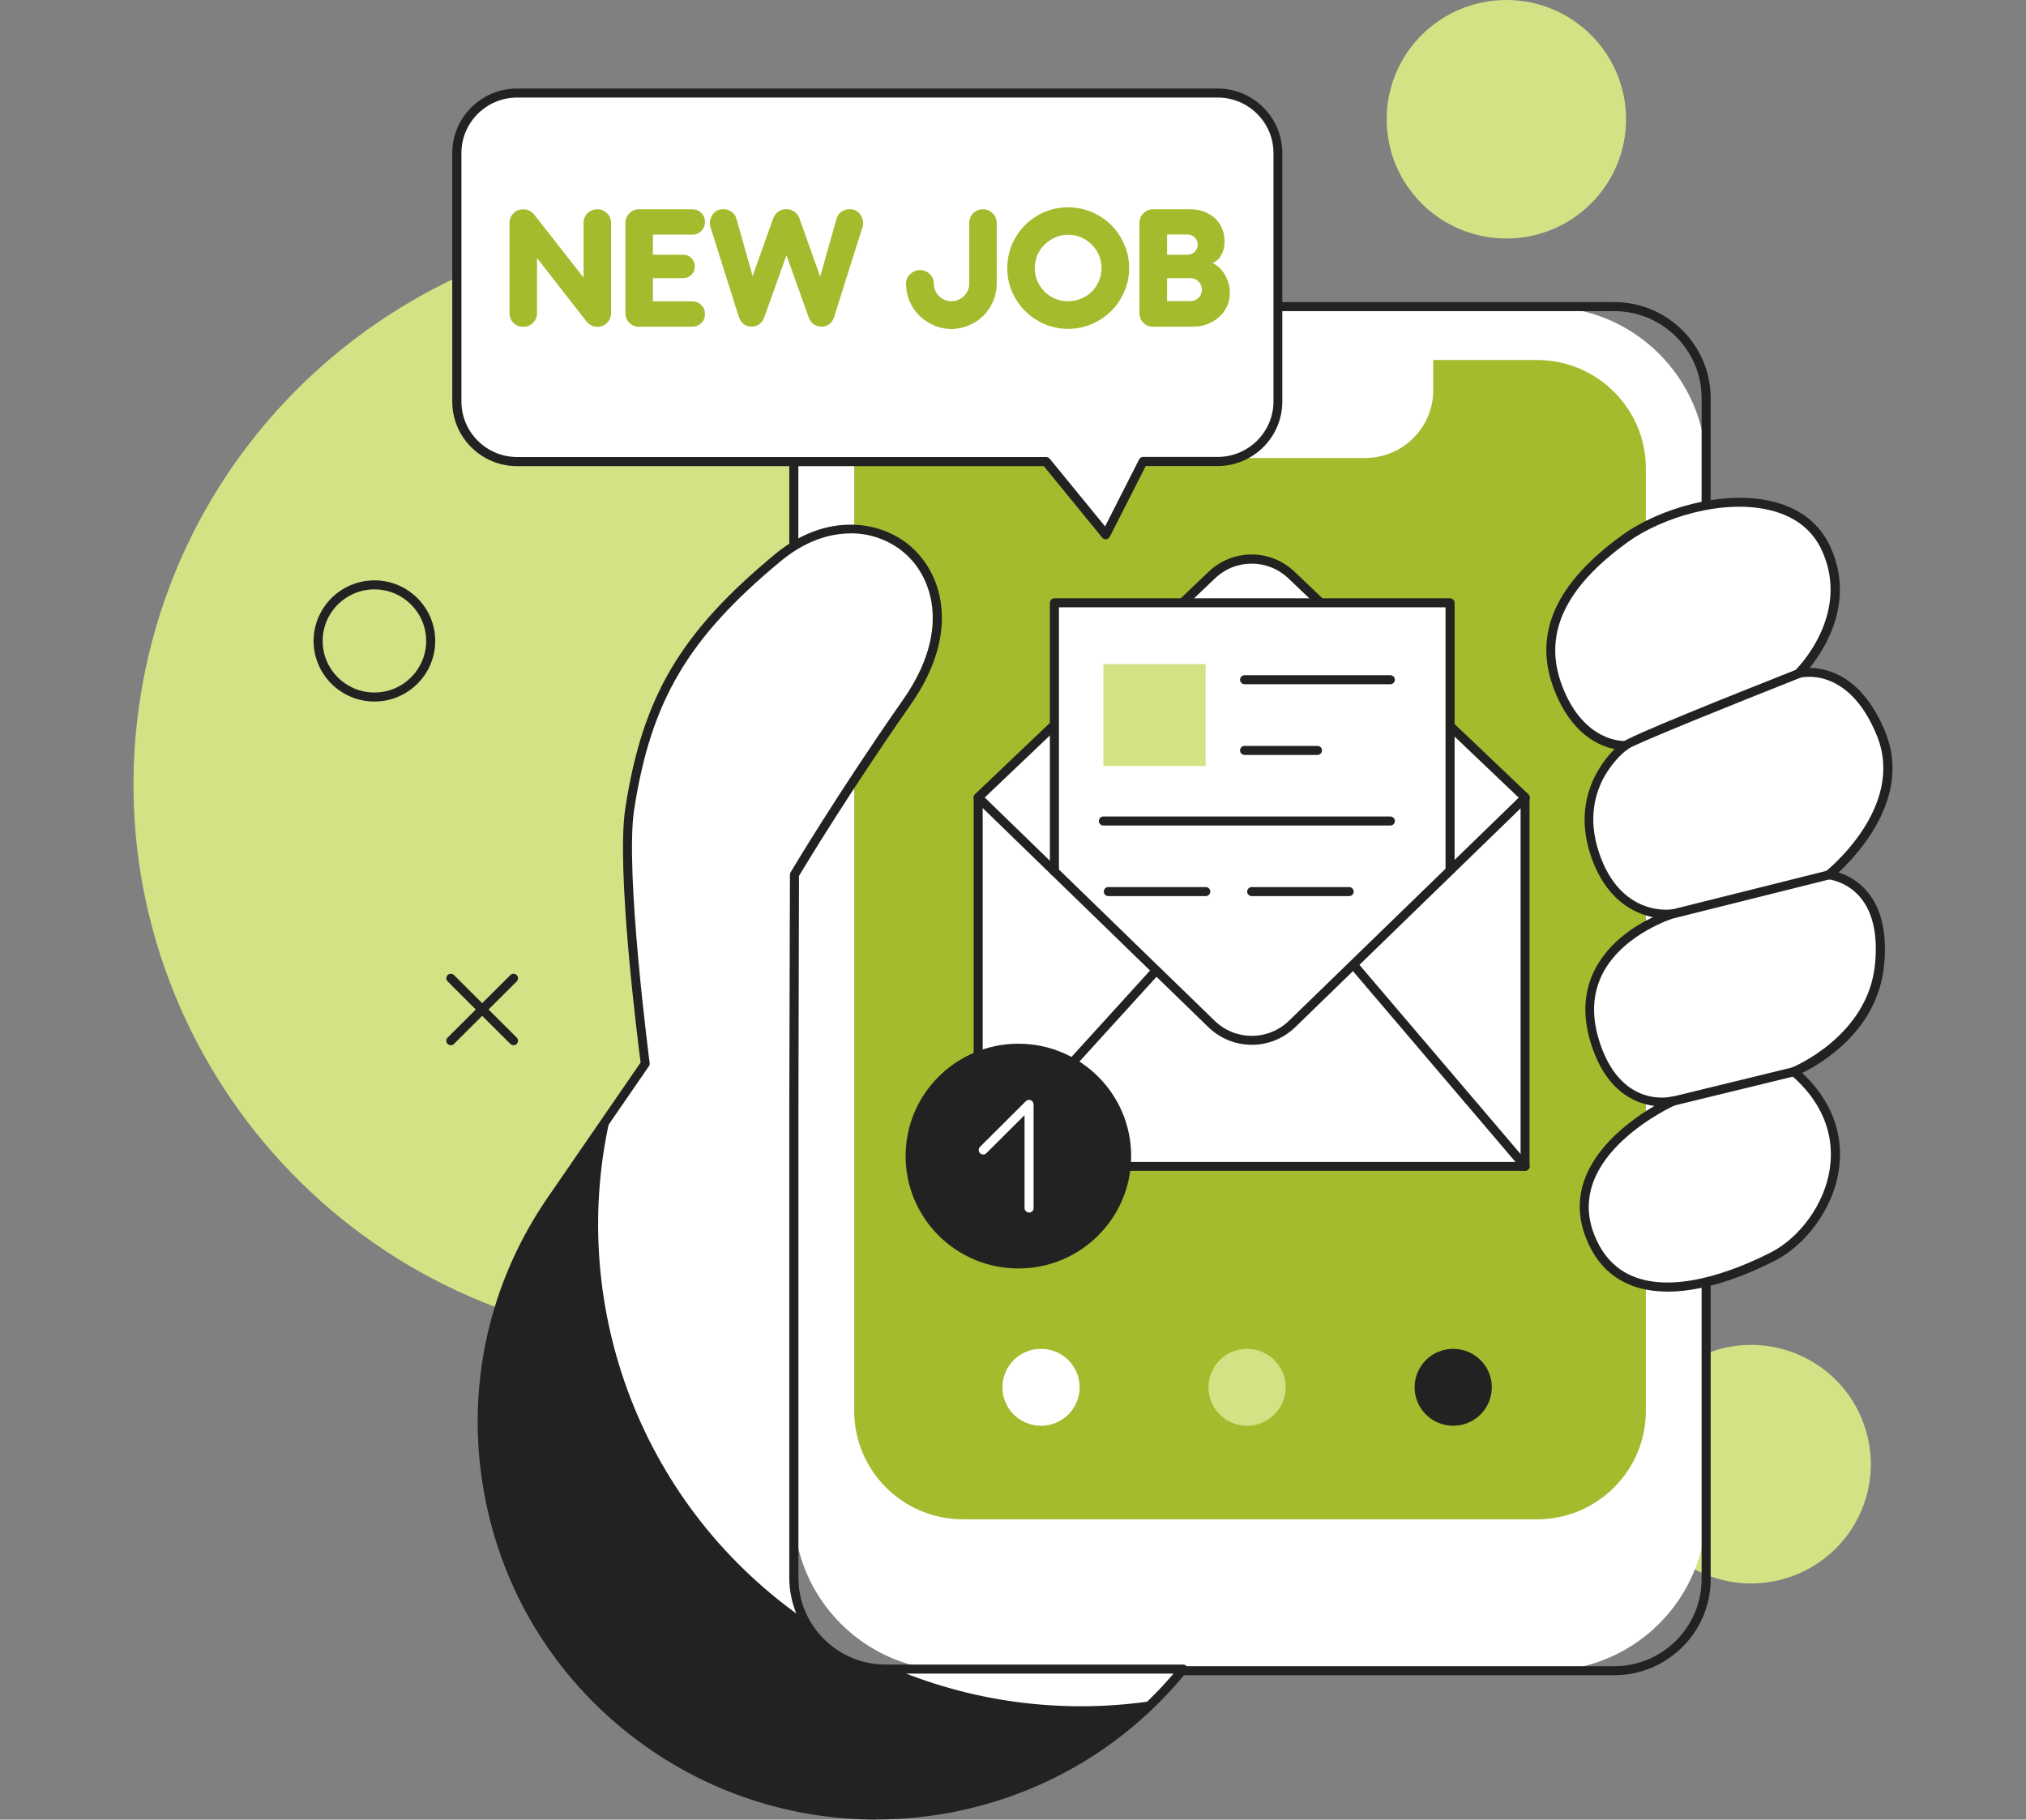 <svg width="334" height="300" viewBox="0 0 334 300" fill="none" xmlns="http://www.w3.org/2000/svg">
<rect x="0" y="0" width="334" height="300" fill="#808080" stroke="none"/>
<g clip-path="url(#clip0_2224_43775)">
<path d="M306.914 248.925C311.084 238.893 306.303 227.392 296.236 223.237C286.17 219.081 274.629 223.845 270.459 233.877C266.289 243.909 271.07 255.41 281.136 259.566C291.203 263.721 302.744 258.957 306.914 248.925Z" fill="#D2E385"/>
<path d="M248.334 39.322C259.23 39.322 268.063 30.52 268.063 19.661C268.063 8.803 259.23 0 248.334 0C237.438 0 228.604 8.803 228.604 19.661C228.604 30.52 237.438 39.322 248.334 39.322Z" fill="#D2E385"/>
<path d="M205.921 144.035C214.11 93.756 179.849 46.38 129.396 38.219C78.943 30.058 31.404 64.201 23.214 114.48C15.024 164.759 49.285 212.134 99.739 220.296C150.192 228.457 197.731 194.314 205.921 144.035Z" fill="#D2E385"/>
<path d="M254.75 275.468H157.385C142.739 275.468 130.866 263.618 130.866 249.041L130.866 76.997C130.866 62.402 142.757 50.57 157.385 50.57L254.75 50.57C269.396 50.57 281.269 62.42 281.269 76.997V249.041C281.269 263.636 269.378 275.468 254.75 275.468Z" fill="white"/>
<path d="M266.126 276.194H146.009C137.246 276.194 130.119 269.091 130.119 260.359V65.643C130.119 56.911 137.246 49.808 146.009 49.808H266.126C274.888 49.808 282.015 56.911 282.015 65.643V260.359C282.015 269.091 274.888 276.194 266.126 276.194ZM146.009 51.296C138.064 51.296 131.612 57.743 131.612 65.643V260.359C131.612 268.277 138.082 274.706 146.009 274.706H266.126C274.071 274.706 280.522 268.259 280.522 260.359V65.643C280.522 57.726 274.053 51.296 266.126 51.296H146.009Z" fill="#222222"/>
<path d="M271.333 232.603V77.245C271.333 67.365 263.296 59.355 253.382 59.355L158.771 59.355C148.857 59.355 140.819 67.365 140.819 77.245V232.603C140.819 242.483 148.857 250.493 158.771 250.493H253.382C263.296 250.493 271.333 242.483 271.333 232.603Z" fill="#A2BC2D"/>
<path d="M309.867 159.131C311.271 145.049 301.513 144.252 301.513 144.252C301.513 144.252 315.217 133.501 310.151 121.031C305.086 108.561 296.537 111.041 296.537 111.041C296.537 111.041 306.33 101.689 301.033 90.353C295.737 79.016 277.145 82.187 268.027 88.741C258.927 95.277 253.044 103.247 256.883 113.344C260.722 123.44 267.974 122.908 267.974 122.908C267.974 122.908 259.158 129.179 262.926 140.674C266.694 152.17 275.865 150.647 275.865 150.647C275.865 150.647 257.825 155.429 262.926 171.565C266.801 183.805 275.865 181.52 275.865 181.52C275.865 181.52 256.776 189.933 262.108 203.731C267.441 217.53 284.397 211.277 292.555 207.008C300.713 202.74 308.729 187.879 295.772 176.666C295.772 176.666 308.623 171.548 309.867 159.113V159.131Z" fill="white"/>
<path d="M274.87 212.942C272.862 212.942 270.889 212.659 269.058 211.968C265.521 210.639 262.944 207.965 261.415 203.997C257.203 193.104 267.512 185.417 272.737 182.335C269.485 181.927 264.632 179.873 262.197 171.778C260.829 167.261 261.131 163.152 263.086 159.538C265.432 155.216 269.591 152.595 272.488 151.213C269.271 150.558 264.632 148.291 262.197 140.905C259.247 131.907 263.779 125.902 266.179 123.493C263.619 122.997 259.016 121.049 256.172 113.592C252.706 104.47 256.439 96.127 267.583 88.121C273.448 83.905 284.184 80.593 292.502 82.754C296.821 83.87 300.003 86.385 301.691 90.034C305.921 99.085 300.873 106.967 298.332 110.12C301.353 110.138 307.077 111.519 310.827 120.748C315.146 131.375 306.33 140.834 303.095 143.845C304.375 144.252 306.259 145.12 307.841 147.015C310.205 149.832 311.129 153.941 310.596 159.202C309.529 169.936 300.287 175.338 297.105 176.897C302.971 182.423 303.7 188.286 303.22 192.325C302.366 199.604 297.265 205.397 292.893 207.699C289.445 209.506 281.909 212.96 274.87 212.96V212.942ZM275.848 180.794C276.168 180.794 276.452 180.988 276.559 181.29C276.683 181.661 276.505 182.051 276.15 182.211C275.972 182.299 257.789 190.5 262.784 203.466C264.152 207.008 266.428 209.4 269.556 210.569C277.216 213.438 287.934 208.567 292.182 206.353C296.234 204.227 300.945 198.878 301.727 192.13C302.171 188.268 301.424 182.547 295.257 177.233C295.061 177.056 294.973 176.808 295.008 176.543C295.044 176.295 295.221 176.064 295.47 175.976C295.595 175.923 307.912 170.857 309.103 159.042C309.583 154.207 308.783 150.469 306.703 147.972C304.464 145.28 301.46 144.978 301.424 144.978C301.122 144.943 300.856 144.748 300.767 144.447C300.678 144.164 300.767 143.845 301.016 143.65C301.14 143.544 314.222 133.093 309.423 121.297C304.677 109.589 296.785 111.732 296.697 111.749C296.359 111.838 296.021 111.696 295.843 111.413C295.666 111.112 295.719 110.74 295.968 110.51C296.057 110.421 305.299 101.37 300.305 90.654C298.776 87.394 296.021 85.216 292.093 84.189C284.219 82.134 274.017 85.304 268.418 89.325C257.896 96.888 254.323 104.647 257.523 113.06C261.113 122.519 267.796 122.165 267.867 122.165C268.187 122.147 268.507 122.342 268.614 122.66C268.72 122.979 268.614 123.316 268.347 123.511C268.009 123.759 260.029 129.622 263.566 140.444C267.085 151.178 275.332 149.973 275.688 149.92C276.079 149.867 276.452 150.097 276.541 150.487C276.63 150.877 276.399 151.249 276.025 151.355C275.937 151.373 267.814 153.87 264.348 160.247C262.588 163.488 262.322 167.226 263.566 171.353C267.014 182.777 275.279 180.882 275.617 180.794C275.67 180.794 275.741 180.776 275.794 180.776L275.848 180.794Z" fill="#222222"/>
<path d="M267.939 123.706C267.779 123.706 267.601 123.635 267.441 123.528C267.121 123.263 267.103 122.767 267.37 122.448C268.098 121.562 285.766 114.495 296.235 110.368C296.626 110.208 297.052 110.403 297.194 110.793C297.354 111.183 297.159 111.608 296.768 111.749C285.979 116.018 269.52 122.643 268.436 123.458C268.294 123.635 268.116 123.706 267.921 123.706H267.939Z" fill="#222222"/>
<path d="M275.865 151.408C275.528 151.408 275.225 151.178 275.137 150.841C275.03 150.452 275.279 150.044 275.67 149.938L301.318 143.526C301.709 143.42 302.117 143.668 302.224 144.057C302.331 144.447 302.082 144.854 301.691 144.961L276.043 151.373C276.043 151.373 275.919 151.39 275.865 151.39V151.408Z" fill="#222222"/>
<path d="M275.865 182.281C275.528 182.281 275.225 182.051 275.137 181.715C275.048 181.325 275.279 180.918 275.688 180.811L295.594 175.958C295.985 175.852 296.394 176.1 296.501 176.507C296.59 176.897 296.359 177.304 295.95 177.41L276.043 182.264C276.043 182.264 275.919 182.281 275.865 182.281Z" fill="#222222"/>
<path d="M146.009 275.202C137.637 275.202 130.865 268.436 130.865 260.111V182.423L130.972 144.217C130.972 144.217 138.419 131.641 149.528 115.735C163.872 95.206 144.143 78.768 128.217 91.964C112.292 105.16 106.533 115.735 103.813 133.394C102.214 143.792 106.373 175.373 106.373 175.373L90.927 197.815C70.843 226.935 77.899 266.718 106.764 287.247C134.865 307.227 173.576 301.754 195.065 275.202H146.027H146.009Z" fill="white"/>
<path d="M144.445 300C131.203 300 117.855 296.032 106.338 287.849C92.207 277.806 82.769 262.91 79.766 245.888C76.744 228.866 80.494 211.649 90.323 197.39L105.609 175.179C105.165 171.813 101.539 143.26 103.085 133.27C105.911 114.885 112.15 104.31 127.755 91.38C136.34 84.277 145.511 85.836 150.399 90.317C155.412 94.905 158.344 104.399 150.15 116.142C139.877 130.844 132.661 142.853 131.719 144.412L131.612 182.405V260.093C131.612 268.011 138.082 274.441 146.009 274.441H195.047C195.332 274.441 195.598 274.6 195.723 274.866C195.847 275.131 195.812 275.433 195.634 275.645C182.712 291.604 163.676 299.982 144.427 299.982L144.445 300ZM140.215 87.944C136.624 87.944 132.625 89.272 128.697 92.531C113.412 105.196 107.315 115.54 104.542 133.501C102.978 143.685 107.066 174.948 107.102 175.267C107.12 175.444 107.084 175.639 106.978 175.781L91.532 198.223C71.803 226.829 78.824 266.47 107.191 286.627C134.403 305.969 171.995 301.187 193.466 275.928H146.009C137.247 275.928 130.119 268.826 130.119 260.093V182.405L130.226 144.199C130.226 144.075 130.261 143.933 130.332 143.827C130.404 143.703 137.922 131.039 148.924 115.292C156.567 104.346 153.954 95.596 149.386 91.415C147.076 89.308 143.858 87.926 140.215 87.926V87.944Z" fill="#222222"/>
<path d="M147.626 275.202H146.009C140.072 275.202 134.936 271.801 132.465 266.86C132.323 266.753 132.163 266.665 132.021 266.558C104.88 247.269 93.469 214.076 100.756 183.539L90.927 197.833C70.843 226.953 77.899 266.736 106.764 287.265C132.945 305.863 168.315 302.391 190.408 280.374C176.189 282.571 161.366 280.941 147.626 275.22V275.202Z" fill="#222222"/>
<path d="M212.999 94.887C209.302 91.291 203.401 91.291 199.704 94.887L161.277 131.481V192.307H251.444V131.481L213.017 94.887H212.999Z" fill="white"/>
<path d="M251.427 193.033H161.259C160.85 193.033 160.513 192.696 160.513 192.289V131.464C160.513 131.269 160.602 131.074 160.744 130.932L199.171 94.338C203.188 90.441 209.48 90.441 213.497 94.338L251.924 130.915C252.066 131.056 252.155 131.251 252.155 131.446V192.271C252.155 192.679 251.818 193.015 251.409 193.015L251.427 193.033ZM162.006 191.563H250.68V131.8L212.484 95.436C209.036 92.088 203.65 92.088 200.22 95.436L162.006 131.8V191.563Z" fill="#222222"/>
<path d="M161.259 193.033C161.082 193.033 160.904 192.962 160.762 192.838C160.46 192.555 160.442 192.094 160.708 191.793L190.071 159.485C190.338 159.184 190.818 159.166 191.12 159.432C191.422 159.715 191.44 160.176 191.173 160.477L161.81 192.785C161.668 192.944 161.455 193.033 161.259 193.033Z" fill="#222222"/>
<path d="M251.426 193.033C251.213 193.033 251 192.944 250.858 192.767L222.508 159.485C222.241 159.166 222.277 158.706 222.597 158.44C222.899 158.174 223.379 158.21 223.646 158.529L251.995 191.811C252.262 192.13 252.226 192.59 251.906 192.856C251.764 192.98 251.586 193.033 251.426 193.033Z" fill="#222222"/>
<path d="M212.999 168.802L239.056 143.491V99.386H173.825V143.668L199.704 168.802C203.401 172.398 209.302 172.398 212.999 168.802Z" fill="white"/>
<path d="M206.352 172.256C203.774 172.256 201.197 171.282 199.189 169.333L160.761 132.013C160.459 131.729 160.459 131.251 160.761 130.968C161.046 130.667 161.526 130.667 161.81 130.968L200.237 168.288C203.668 171.618 209.053 171.618 212.501 168.288L250.929 130.968C251.231 130.684 251.693 130.684 251.977 130.968C252.262 131.269 252.262 131.729 251.977 132.013L213.55 169.333C211.541 171.282 208.964 172.256 206.387 172.256H206.352Z" fill="#222222"/>
<path d="M173.826 144.412C173.417 144.412 173.079 144.075 173.079 143.668V99.386C173.079 98.979 173.417 98.642 173.826 98.642H239.056C239.465 98.642 239.803 98.979 239.803 99.386V143.491C239.803 143.898 239.465 144.235 239.056 144.235C238.647 144.235 238.31 143.898 238.31 143.491V100.13H174.572V143.668C174.572 144.075 174.234 144.412 173.826 144.412Z" fill="#222222"/>
<path d="M198.763 109.482H181.895V126.292H198.763V109.482Z" fill="#D2E385"/>
<path d="M217.194 124.467H205.179C204.77 124.467 204.432 124.131 204.432 123.723C204.432 123.316 204.77 122.979 205.179 122.979H217.194C217.603 122.979 217.94 123.316 217.94 123.723C217.94 124.131 217.603 124.467 217.194 124.467Z" fill="#222222"/>
<path d="M229.209 112.812H205.179C204.77 112.812 204.432 112.476 204.432 112.068C204.432 111.661 204.77 111.324 205.179 111.324H229.209C229.618 111.324 229.956 111.661 229.956 112.068C229.956 112.476 229.618 112.812 229.209 112.812Z" fill="#222222"/>
<path d="M229.209 136.104H181.895C181.486 136.104 181.148 135.768 181.148 135.36C181.148 134.953 181.486 134.617 181.895 134.617H229.209C229.618 134.617 229.956 134.953 229.956 135.36C229.956 135.768 229.618 136.104 229.209 136.104Z" fill="#222222"/>
<path d="M198.78 147.742H182.712C182.304 147.742 181.966 147.405 181.966 146.998C181.966 146.59 182.304 146.254 182.712 146.254H198.78C199.189 146.254 199.526 146.59 199.526 146.998C199.526 147.405 199.189 147.742 198.78 147.742Z" fill="#222222"/>
<path d="M222.42 147.742H206.352C205.943 147.742 205.605 147.405 205.605 146.998C205.605 146.59 205.943 146.254 206.352 146.254H222.42C222.828 146.254 223.166 146.59 223.166 146.998C223.166 147.405 222.828 147.742 222.42 147.742Z" fill="#222222"/>
<path d="M167.889 209.134C178.157 209.134 186.48 200.839 186.48 190.606C186.48 180.374 178.157 172.079 167.889 172.079C157.621 172.079 149.297 180.374 149.297 190.606C149.297 200.839 157.621 209.134 167.889 209.134Z" fill="#222222"/>
<path d="M169.649 199.905C169.24 199.905 168.902 199.569 168.902 199.162V183.858L162.61 190.128C162.326 190.411 161.846 190.411 161.561 190.128C161.277 189.845 161.277 189.366 161.561 189.083L169.115 181.555C169.329 181.343 169.649 181.272 169.933 181.396C170.217 181.502 170.395 181.785 170.395 182.087V199.179C170.395 199.587 170.057 199.923 169.649 199.923V199.905Z" fill="white"/>
<path d="M236.283 57.743V64.332C236.283 70.496 231.253 75.509 225.067 75.509H187.067C180.881 75.509 175.851 70.496 175.851 64.332V57.743L236.283 57.743Z" fill="white"/>
<path d="M200.735 15.339H85.257C79.765 15.339 75.322 19.767 75.322 25.241V66.192C75.322 71.666 79.765 76.094 85.257 76.094H172.456L182.321 88.156L187.813 76.094H200.753C206.245 76.094 210.688 71.666 210.688 66.192V25.241C210.688 19.767 206.245 15.339 200.753 15.339H200.735Z" fill="white"/>
<path d="M182.303 88.918C182.072 88.918 181.859 88.811 181.717 88.652L172.083 76.855H85.24C79.339 76.855 74.558 72.073 74.558 66.21V25.241C74.558 19.36 79.357 14.595 85.24 14.595H200.717C206.618 14.595 211.399 19.378 211.399 25.241V66.192C211.399 72.073 206.6 76.838 200.717 76.838H188.88L182.961 88.493C182.854 88.723 182.623 88.865 182.374 88.9C182.357 88.9 182.321 88.9 182.303 88.9V88.918ZM85.257 16.083C80.192 16.083 76.068 20.192 76.068 25.241V66.192C76.068 71.24 80.192 75.35 85.257 75.35H172.457C172.688 75.35 172.901 75.456 173.043 75.615L182.179 86.792L187.796 75.74C187.92 75.492 188.187 75.332 188.453 75.332H200.753C205.818 75.332 209.942 71.223 209.942 66.175V25.241C209.942 20.192 205.818 16.083 200.753 16.083H85.257Z" fill="#222222"/>
<path d="M88.528 42.564V51.615C88.528 52.252 88.315 52.784 87.87 53.227C87.426 53.669 86.893 53.882 86.253 53.882C85.613 53.882 85.098 53.669 84.653 53.227C84.209 52.784 83.996 52.252 83.996 51.615V36.754C83.996 36.134 84.209 35.603 84.653 35.16C85.098 34.717 85.631 34.504 86.253 34.504C86.626 34.504 86.982 34.593 87.284 34.752C87.586 34.912 87.835 35.107 88.03 35.337L96.206 45.77V36.754C96.206 36.134 96.42 35.603 96.864 35.16C97.308 34.717 97.841 34.504 98.464 34.504C99.086 34.504 99.637 34.717 100.081 35.16C100.525 35.603 100.739 36.134 100.739 36.754V51.615C100.739 52.252 100.525 52.784 100.081 53.227C99.637 53.669 99.103 53.882 98.464 53.882C98.073 53.882 97.717 53.794 97.415 53.616C97.113 53.439 96.864 53.227 96.668 52.979L88.546 42.564H88.528Z" fill="#A2BC2D"/>
<path d="M105.36 53.882C104.738 53.882 104.205 53.669 103.76 53.227C103.316 52.784 103.103 52.252 103.103 51.633V36.754C103.103 36.134 103.316 35.603 103.76 35.16C104.205 34.717 104.738 34.504 105.36 34.504H114.122C114.709 34.504 115.207 34.699 115.615 35.107C116.024 35.514 116.22 36.01 116.22 36.594C116.22 37.179 116.024 37.675 115.615 38.082C115.207 38.49 114.709 38.685 114.122 38.685H107.635V41.997H112.612C113.163 41.997 113.625 42.192 113.998 42.564C114.371 42.936 114.549 43.396 114.549 43.928C114.549 44.459 114.371 44.919 113.998 45.291C113.625 45.663 113.163 45.858 112.612 45.858H107.635V49.684H114.122C114.709 49.684 115.207 49.879 115.615 50.286C116.024 50.694 116.22 51.19 116.22 51.774C116.22 52.359 116.024 52.855 115.615 53.262C115.207 53.669 114.709 53.864 114.122 53.864H105.36V53.882Z" fill="#A2BC2D"/>
<path d="M135.238 45.522L137.904 36.063C138.046 35.585 138.313 35.195 138.704 34.912C139.095 34.628 139.557 34.487 140.055 34.487C140.428 34.487 140.766 34.557 141.05 34.699C141.334 34.841 141.565 35.036 141.743 35.248C141.921 35.478 142.063 35.727 142.152 35.992C142.241 36.258 142.294 36.506 142.294 36.754C142.294 37.02 142.259 37.25 142.187 37.445L137.495 52.306C137.335 52.784 137.086 53.173 136.713 53.439C136.358 53.723 135.913 53.847 135.416 53.847C134.918 53.847 134.474 53.705 134.118 53.439C133.763 53.173 133.478 52.802 133.318 52.323L129.657 42.068L125.995 52.323C125.818 52.802 125.551 53.173 125.196 53.439C124.84 53.705 124.396 53.847 123.898 53.847C123.4 53.847 122.956 53.705 122.601 53.439C122.245 53.156 121.978 52.784 121.819 52.306L117.126 37.445C117.055 37.232 117.02 37.002 117.02 36.754C117.02 36.506 117.073 36.258 117.162 35.992C117.251 35.727 117.393 35.478 117.571 35.248C117.748 35.018 117.979 34.841 118.264 34.699C118.548 34.557 118.886 34.487 119.259 34.487C119.757 34.487 120.201 34.628 120.61 34.912C121.001 35.195 121.268 35.585 121.41 36.063L124.076 45.522L127.453 36.045C127.648 35.549 127.915 35.16 128.288 34.894C128.661 34.628 129.106 34.487 129.621 34.487C130.137 34.487 130.581 34.628 130.972 34.894C131.345 35.16 131.63 35.549 131.807 36.045L135.185 45.522H135.238Z" fill="#A2BC2D"/>
<path d="M150.079 45.185C150.523 44.742 151.057 44.53 151.679 44.53C152.301 44.53 152.834 44.742 153.278 45.185C153.723 45.628 153.954 46.159 153.954 46.779C153.954 47.169 154.025 47.559 154.185 47.895C154.345 48.249 154.54 48.551 154.807 48.816C155.074 49.082 155.376 49.277 155.731 49.436C156.087 49.596 156.46 49.666 156.851 49.666C157.242 49.666 157.633 49.596 157.971 49.436C158.326 49.277 158.628 49.082 158.913 48.816C159.179 48.551 159.393 48.249 159.553 47.895C159.713 47.541 159.784 47.169 159.784 46.779V36.754C159.784 36.134 159.997 35.603 160.441 35.16C160.886 34.717 161.419 34.504 162.041 34.504C162.663 34.504 163.196 34.717 163.641 35.16C164.085 35.603 164.316 36.134 164.316 36.754V46.779C164.316 47.789 164.121 48.763 163.73 49.666C163.338 50.57 162.805 51.367 162.13 52.04C161.454 52.713 160.672 53.244 159.748 53.634C158.842 54.024 157.864 54.236 156.833 54.236C155.802 54.236 154.843 54.041 153.936 53.634C153.03 53.244 152.23 52.695 151.554 52.04C150.879 51.367 150.346 50.587 149.955 49.666C149.564 48.763 149.368 47.807 149.368 46.779C149.368 46.159 149.581 45.628 150.026 45.185H150.079Z" fill="#A2BC2D"/>
<path d="M172.172 53.422C170.946 52.89 169.897 52.182 168.991 51.278C168.084 50.375 167.373 49.312 166.84 48.09C166.307 46.868 166.058 45.575 166.058 44.193C166.058 42.812 166.325 41.519 166.84 40.296C167.373 39.074 168.084 38.011 168.991 37.108C169.897 36.205 170.964 35.496 172.172 34.965C173.399 34.434 174.696 34.185 176.083 34.185C177.469 34.185 178.766 34.451 179.993 34.965C181.219 35.496 182.286 36.205 183.192 37.108C184.099 38.011 184.81 39.074 185.343 40.296C185.876 41.519 186.143 42.829 186.143 44.193C186.143 45.557 185.876 46.868 185.343 48.09C184.81 49.312 184.099 50.375 183.192 51.278C182.286 52.182 181.219 52.89 179.993 53.422C178.766 53.953 177.451 54.219 176.083 54.219C174.714 54.219 173.399 53.953 172.172 53.422ZM171.017 46.319C171.301 46.974 171.692 47.559 172.19 48.072C172.688 48.568 173.274 48.958 173.95 49.241C174.607 49.525 175.336 49.666 176.083 49.666C176.829 49.666 177.558 49.525 178.233 49.241C178.909 48.958 179.495 48.568 179.993 48.072C180.491 47.576 180.882 46.992 181.166 46.319C181.45 45.663 181.593 44.937 181.593 44.193C181.593 43.449 181.45 42.723 181.166 42.068C180.882 41.412 180.491 40.828 179.993 40.332C179.495 39.836 178.909 39.428 178.233 39.145C177.558 38.844 176.847 38.702 176.083 38.702C175.318 38.702 174.607 38.844 173.95 39.145C173.292 39.446 172.706 39.836 172.19 40.332C171.692 40.828 171.301 41.412 171.017 42.068C170.733 42.723 170.59 43.449 170.59 44.193C170.59 44.937 170.733 45.663 171.017 46.319Z" fill="#A2BC2D"/>
<path d="M190.106 53.882C189.484 53.882 188.951 53.669 188.506 53.227C188.062 52.784 187.849 52.252 187.849 51.633V36.754C187.849 36.134 188.062 35.603 188.506 35.16C188.951 34.717 189.484 34.504 190.106 34.504H196.274C197.02 34.504 197.731 34.628 198.406 34.859C199.082 35.107 199.668 35.443 200.184 35.886C200.699 36.329 201.108 36.878 201.41 37.533C201.712 38.189 201.872 38.933 201.872 39.747C201.872 40.35 201.801 40.863 201.659 41.306C201.517 41.731 201.339 42.085 201.144 42.386C200.93 42.67 200.717 42.883 200.486 43.042C200.255 43.201 200.059 43.308 199.882 43.361C200.095 43.449 200.344 43.609 200.664 43.839C200.984 44.069 201.304 44.388 201.606 44.795C201.908 45.203 202.192 45.699 202.406 46.301C202.637 46.903 202.743 47.594 202.743 48.373C202.743 49.153 202.583 49.932 202.246 50.587C201.908 51.261 201.464 51.845 200.913 52.323C200.362 52.802 199.704 53.191 198.975 53.457C198.229 53.74 197.464 53.864 196.665 53.864H190.106V53.882ZM192.399 38.685V41.997H195.794C196.238 41.997 196.629 41.837 196.967 41.501C197.287 41.182 197.464 40.792 197.464 40.332C197.464 39.871 197.304 39.499 196.967 39.163C196.647 38.844 196.256 38.667 195.794 38.667H192.399V38.685ZM192.399 45.858V49.649H196.256C196.771 49.649 197.216 49.472 197.589 49.1C197.962 48.728 198.14 48.285 198.14 47.771C198.14 47.258 197.962 46.779 197.589 46.407C197.216 46.035 196.771 45.858 196.256 45.858H192.399Z" fill="#A2BC2D"/>
<path d="M177.984 228.724C177.984 232.231 175.141 235.065 171.621 235.065C168.102 235.065 165.258 232.231 165.258 228.724C165.258 225.217 168.102 222.383 171.621 222.383C175.141 222.383 177.984 225.217 177.984 228.724Z" fill="white"/>
<path d="M211.95 228.724C211.95 232.231 209.106 235.065 205.587 235.065C202.068 235.065 199.224 232.231 199.224 228.724C199.224 225.217 202.068 222.383 205.587 222.383C209.106 222.383 211.95 225.217 211.95 228.724Z" fill="#D2E385"/>
<path d="M245.934 228.724C245.934 232.231 243.09 235.065 239.571 235.065C236.052 235.065 233.208 232.231 233.208 228.724C233.208 225.217 236.052 222.383 239.571 222.383C243.09 222.383 245.934 225.217 245.934 228.724Z" fill="#222222"/>
<path d="M84.671 172.327C84.475 172.327 84.298 172.256 84.138 172.114L73.793 161.806C73.509 161.522 73.509 161.044 73.793 160.76C74.078 160.477 74.558 160.477 74.842 160.76L85.186 171.069C85.471 171.353 85.471 171.831 85.186 172.114C85.044 172.256 84.849 172.327 84.653 172.327H84.671Z" fill="#222222"/>
<path d="M74.327 172.327C74.131 172.327 73.953 172.256 73.793 172.114C73.509 171.831 73.509 171.353 73.793 171.069L84.138 160.76C84.422 160.477 84.902 160.477 85.186 160.76C85.471 161.044 85.471 161.522 85.186 161.806L74.842 172.114C74.7 172.256 74.504 172.327 74.309 172.327H74.327Z" fill="#222222"/>
<path d="M61.725 115.664C56.197 115.664 51.7 111.183 51.7 105.674C51.7 100.165 56.197 95.684 61.725 95.684C67.252 95.684 71.749 100.165 71.749 105.674C71.749 111.183 67.252 115.664 61.725 115.664ZM61.725 97.172C57.015 97.172 53.193 100.98 53.193 105.674C53.193 110.368 57.015 114.176 61.725 114.176C66.435 114.176 70.256 110.368 70.256 105.674C70.256 100.98 66.435 97.172 61.725 97.172Z" fill="#222222"/>
</g>
<defs>
<clipPath id="clip0_2224_43775">
<rect width="290" height="300" fill="white" transform="translate(22)"/>
</clipPath>
</defs>
</svg>
